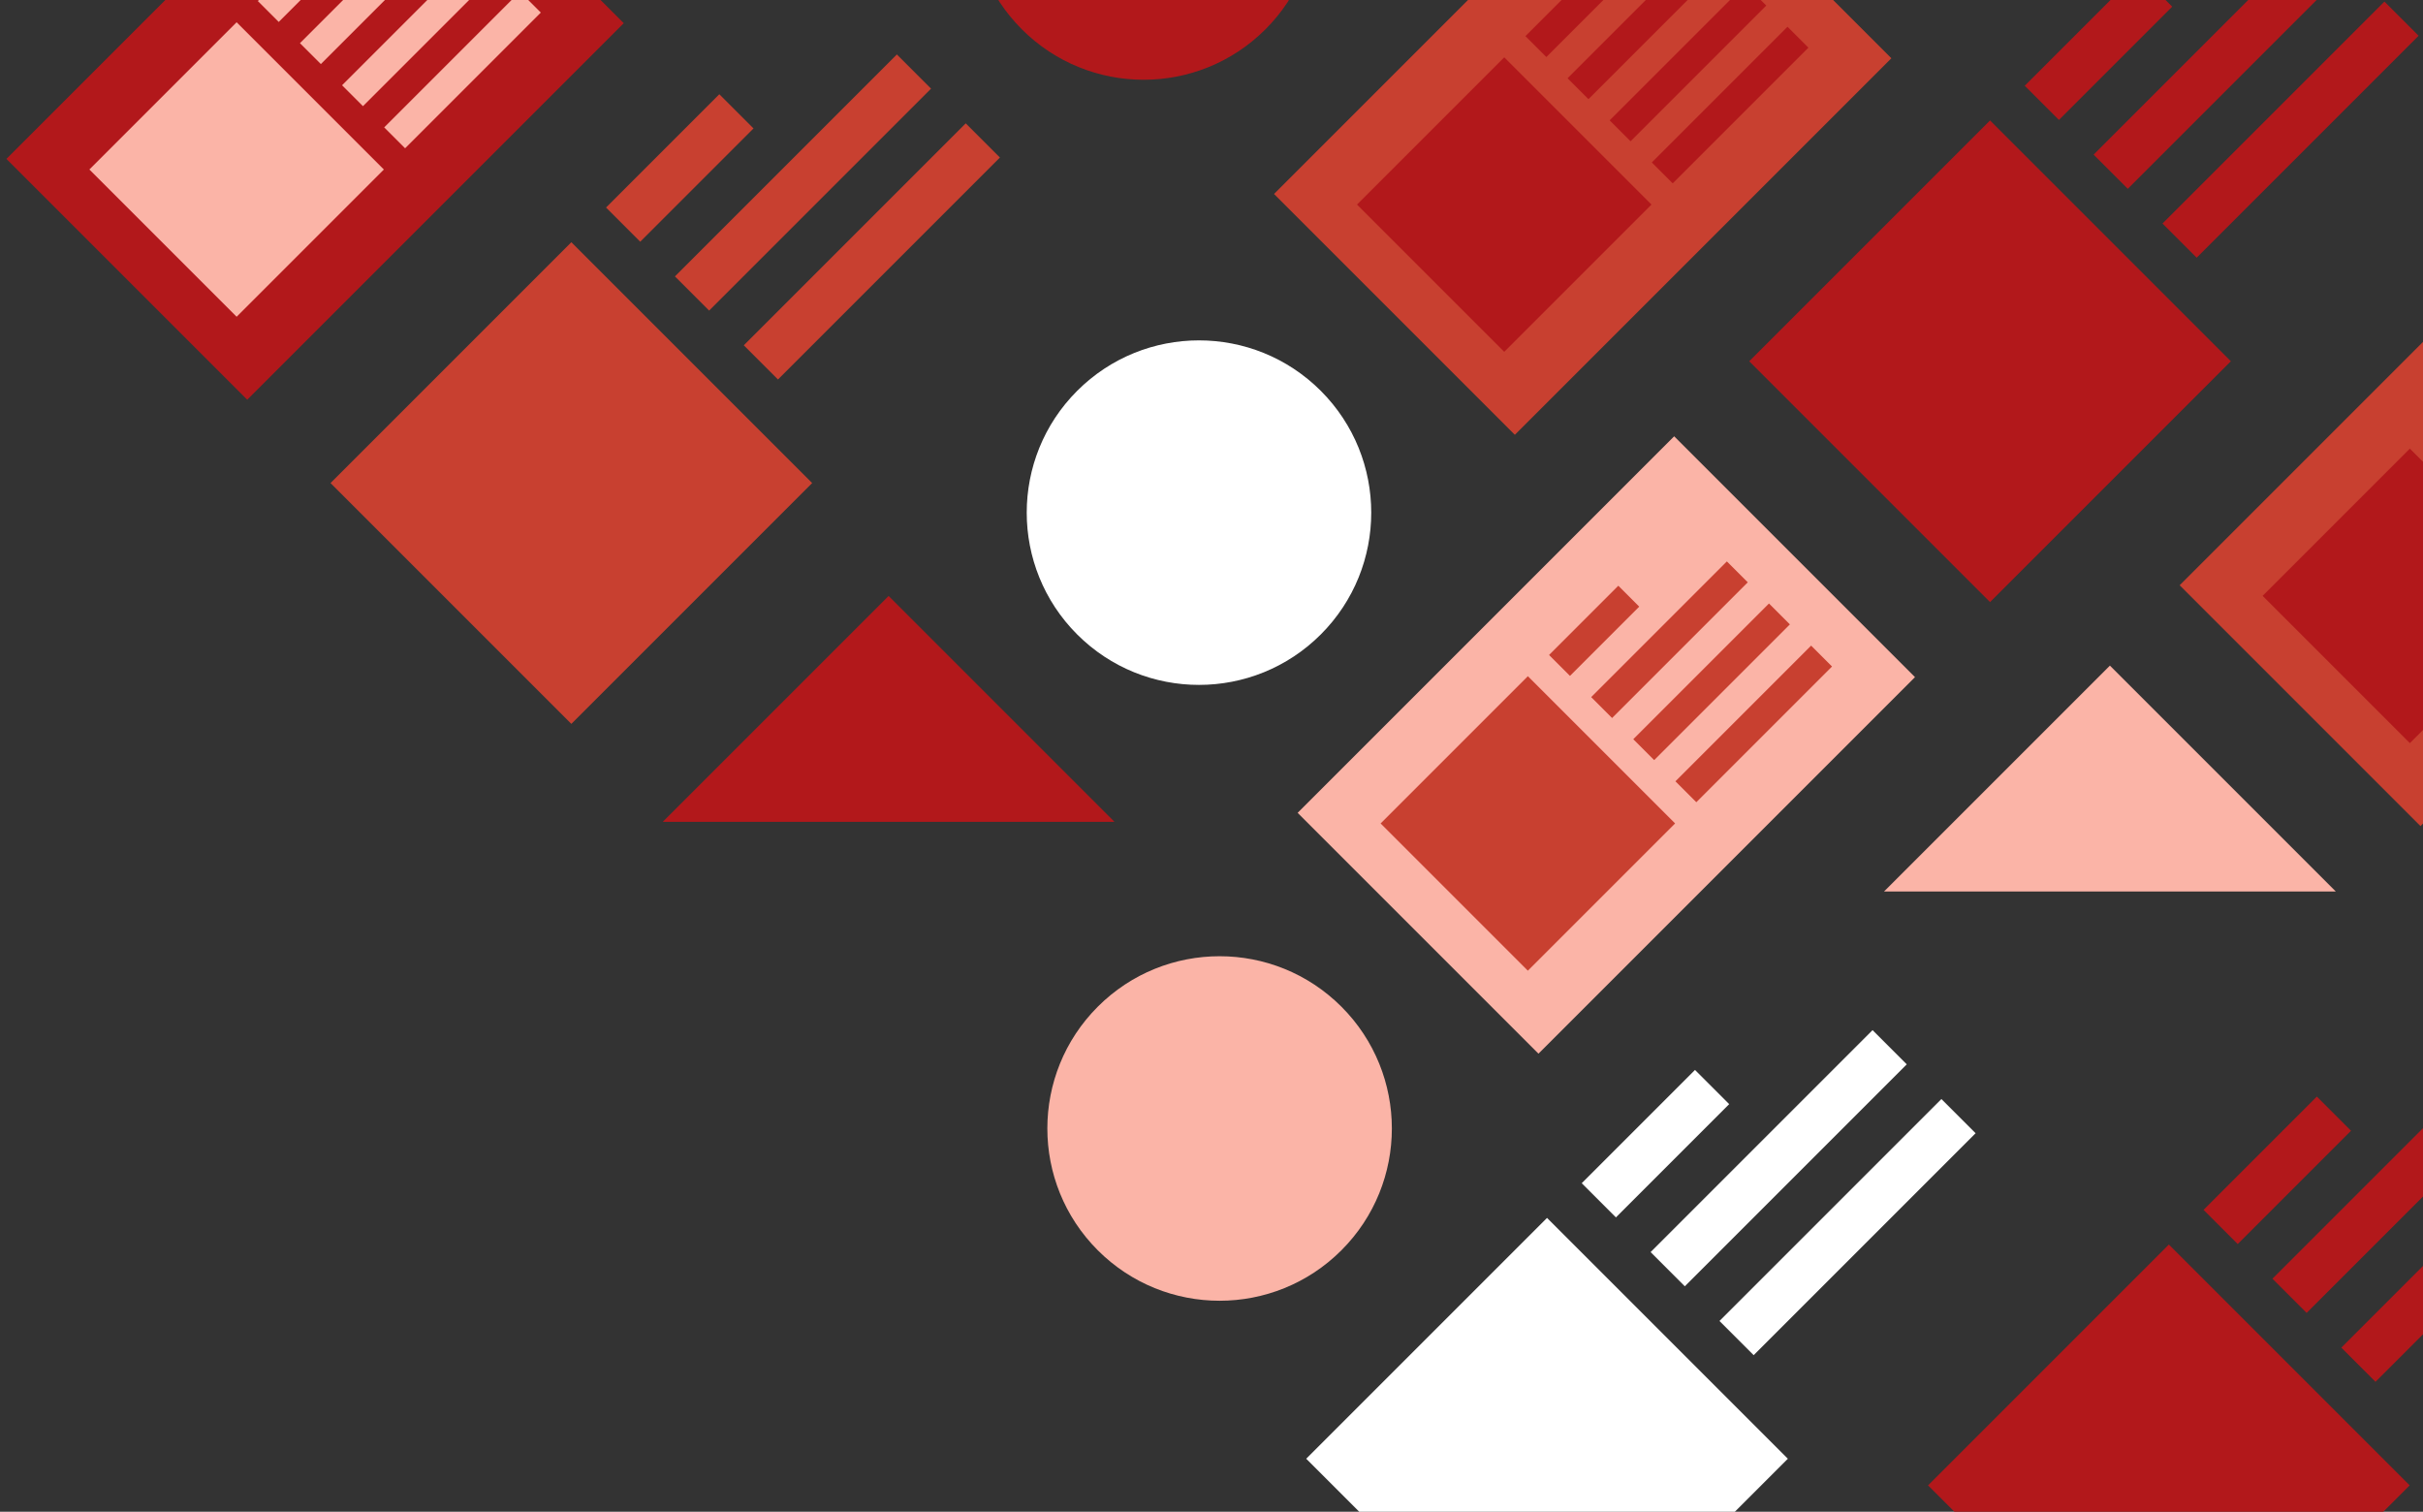 <?xml version="1.0" encoding="utf-8"?>
<svg xmlns="http://www.w3.org/2000/svg" width="561" height="350" viewBox="0 0 561 350" fill="none">
<rect x="0" y="0" width="561" height="350" fill="#333333" stroke="none"/>
<path d="M258.039 190.281L205.744 137.986L153.449 190.281L258.039 190.281Z" fill="#B2181B"/>
<path d="M540.805 206.399L488.509 154.104L436.214 206.399L540.805 206.399Z" fill="#FBB4A7"/>
<path d="M643.371 -47.693L591.076 -99.989L538.781 -47.693L643.371 -47.693Z" fill="#B2181B"/>
<rect x="1.484" y="36.788" width="123.286" height="78.854" transform="rotate(-45 1.484 36.788)" fill="#B2181B"/>
<rect x="20.695" y="39.244" width="48.211" height="48.211" transform="rotate(-45 20.695 39.244)" fill="#FBB4A7"/>
<rect x="59.695" y="0.241" width="22.677" height="6.845" transform="rotate(-45 59.695 0.241)" fill="#FBB4A7"/>
<rect x="69.449" y="9.995" width="44.432" height="6.845" transform="rotate(-45 69.449 9.995)" fill="#FBB4A7"/>
<rect x="79.195" y="19.74" width="44.432" height="6.845" transform="rotate(-45 79.195 19.74)" fill="#FBB4A7"/>
<rect x="88.953" y="29.49" width="44.432" height="6.845" transform="rotate(-45 88.953 29.49)" fill="#FBB4A7"/>
<rect x="504.66" y="135.502" width="123.286" height="78.854" transform="rotate(-45 504.66 135.502)" fill="#C84030"/>
<rect x="523.871" y="137.958" width="48.211" height="48.211" transform="rotate(-45 523.871 137.958)" fill="#B2181B"/>
<circle cx="277.602" cy="118.688" r="39.883" transform="rotate(-45 277.602 118.688)" fill="white"/>
<circle cx="613.926" cy="383.72" r="39.883" transform="rotate(-45 613.926 383.72)" fill="#C84030"/>
<rect x="294.977" y="44.91" width="123.286" height="78.854" transform="rotate(-45 294.977 44.91)" fill="#C84030"/>
<rect x="314.188" y="47.365" width="48.211" height="48.211" transform="rotate(-45 314.188 47.365)" fill="#B2181B"/>
<rect x="353.188" y="8.362" width="22.677" height="6.845" transform="rotate(-45 353.188 8.362)" fill="#B2181B"/>
<rect x="362.941" y="18.116" width="44.432" height="6.845" transform="rotate(-45 362.941 18.116)" fill="#B2181B"/>
<rect x="372.688" y="27.862" width="44.432" height="6.845" transform="rotate(-45 372.688 27.862)" fill="#B2181B"/>
<rect x="382.445" y="37.611" width="44.432" height="6.845" transform="rotate(-45 382.445 37.611)" fill="#B2181B"/>
<circle cx="264.79" cy="-21.416" r="39.883" transform="rotate(-45 264.79 -21.416)" fill="#B2181B"/>
<circle cx="282.376" cy="261.272" r="39.883" transform="rotate(-45 282.376 261.272)" fill="#FBB4A7"/>
<rect x="300.445" y="188.191" width="123.286" height="78.854" transform="rotate(-45 300.445 188.191)" fill="#FBB4A7"/>
<rect x="319.656" y="190.646" width="48.211" height="48.211" transform="rotate(-45 319.656 190.646)" fill="#C84030"/>
<rect x="358.656" y="151.644" width="22.677" height="6.845" transform="rotate(-45 358.656 151.644)" fill="#C84030"/>
<rect x="368.41" y="161.397" width="44.432" height="6.845" transform="rotate(-45 368.41 161.397)" fill="#C84030"/>
<rect x="378.156" y="171.143" width="44.432" height="6.845" transform="rotate(-45 378.156 171.143)" fill="#C84030"/>
<rect x="387.914" y="180.893" width="44.432" height="6.845" transform="rotate(-45 387.914 180.893)" fill="#C84030"/>
<rect x="302.43" y="337.732" width="78.853" height="78.854" transform="rotate(-45 302.43 337.732)" fill="white"/>
<rect x="366.219" y="273.942" width="37.09" height="11.196" transform="rotate(-45 366.219 273.942)" fill="white"/>
<rect x="382.168" y="289.889" width="72.672" height="11.196" transform="rotate(-45 382.168 289.889)" fill="white"/>
<rect x="398.113" y="305.839" width="72.672" height="11.196" transform="rotate(-45 398.113 305.839)" fill="white"/>
<rect x="405" y="83.641" width="78.853" height="78.854" transform="rotate(-45 405 83.641)" fill="#B2181B"/>
<rect x="468.789" y="19.851" width="37.09" height="11.196" transform="rotate(-45 468.789 19.851)" fill="#B2181B"/>
<rect x="484.738" y="35.797" width="72.672" height="11.196" transform="rotate(-45 484.738 35.797)" fill="#B2181B"/>
<rect x="500.684" y="51.748" width="72.672" height="11.196" transform="rotate(-45 500.684 51.748)" fill="#B2181B"/>
<rect x="76.527" y="111.836" width="78.853" height="78.854" transform="rotate(-45 76.527 111.836)" fill="#C84030"/>
<rect x="140.316" y="48.046" width="37.09" height="11.196" transform="rotate(-45 140.316 48.046)" fill="#C84030"/>
<rect x="156.266" y="63.993" width="72.672" height="11.196" transform="rotate(-45 156.266 63.993)" fill="#C84030"/>
<rect x="172.211" y="79.943" width="72.672" height="11.196" transform="rotate(-45 172.211 79.943)" fill="#C84030"/>
<rect x="446.402" y="343.898" width="78.853" height="78.854" transform="rotate(-45 446.402 343.898)" fill="#B2181B"/>
<rect x="510.191" y="280.108" width="37.09" height="11.196" transform="rotate(-45 510.191 280.108)" fill="#B2181B"/>
<rect x="526.141" y="296.055" width="72.672" height="11.196" transform="rotate(-45 526.141 296.055)" fill="#B2181B"/>
<rect x="542.086" y="312.005" width="72.672" height="11.196" transform="rotate(-45 542.086 312.005)" fill="#B2181B"/>
</svg>